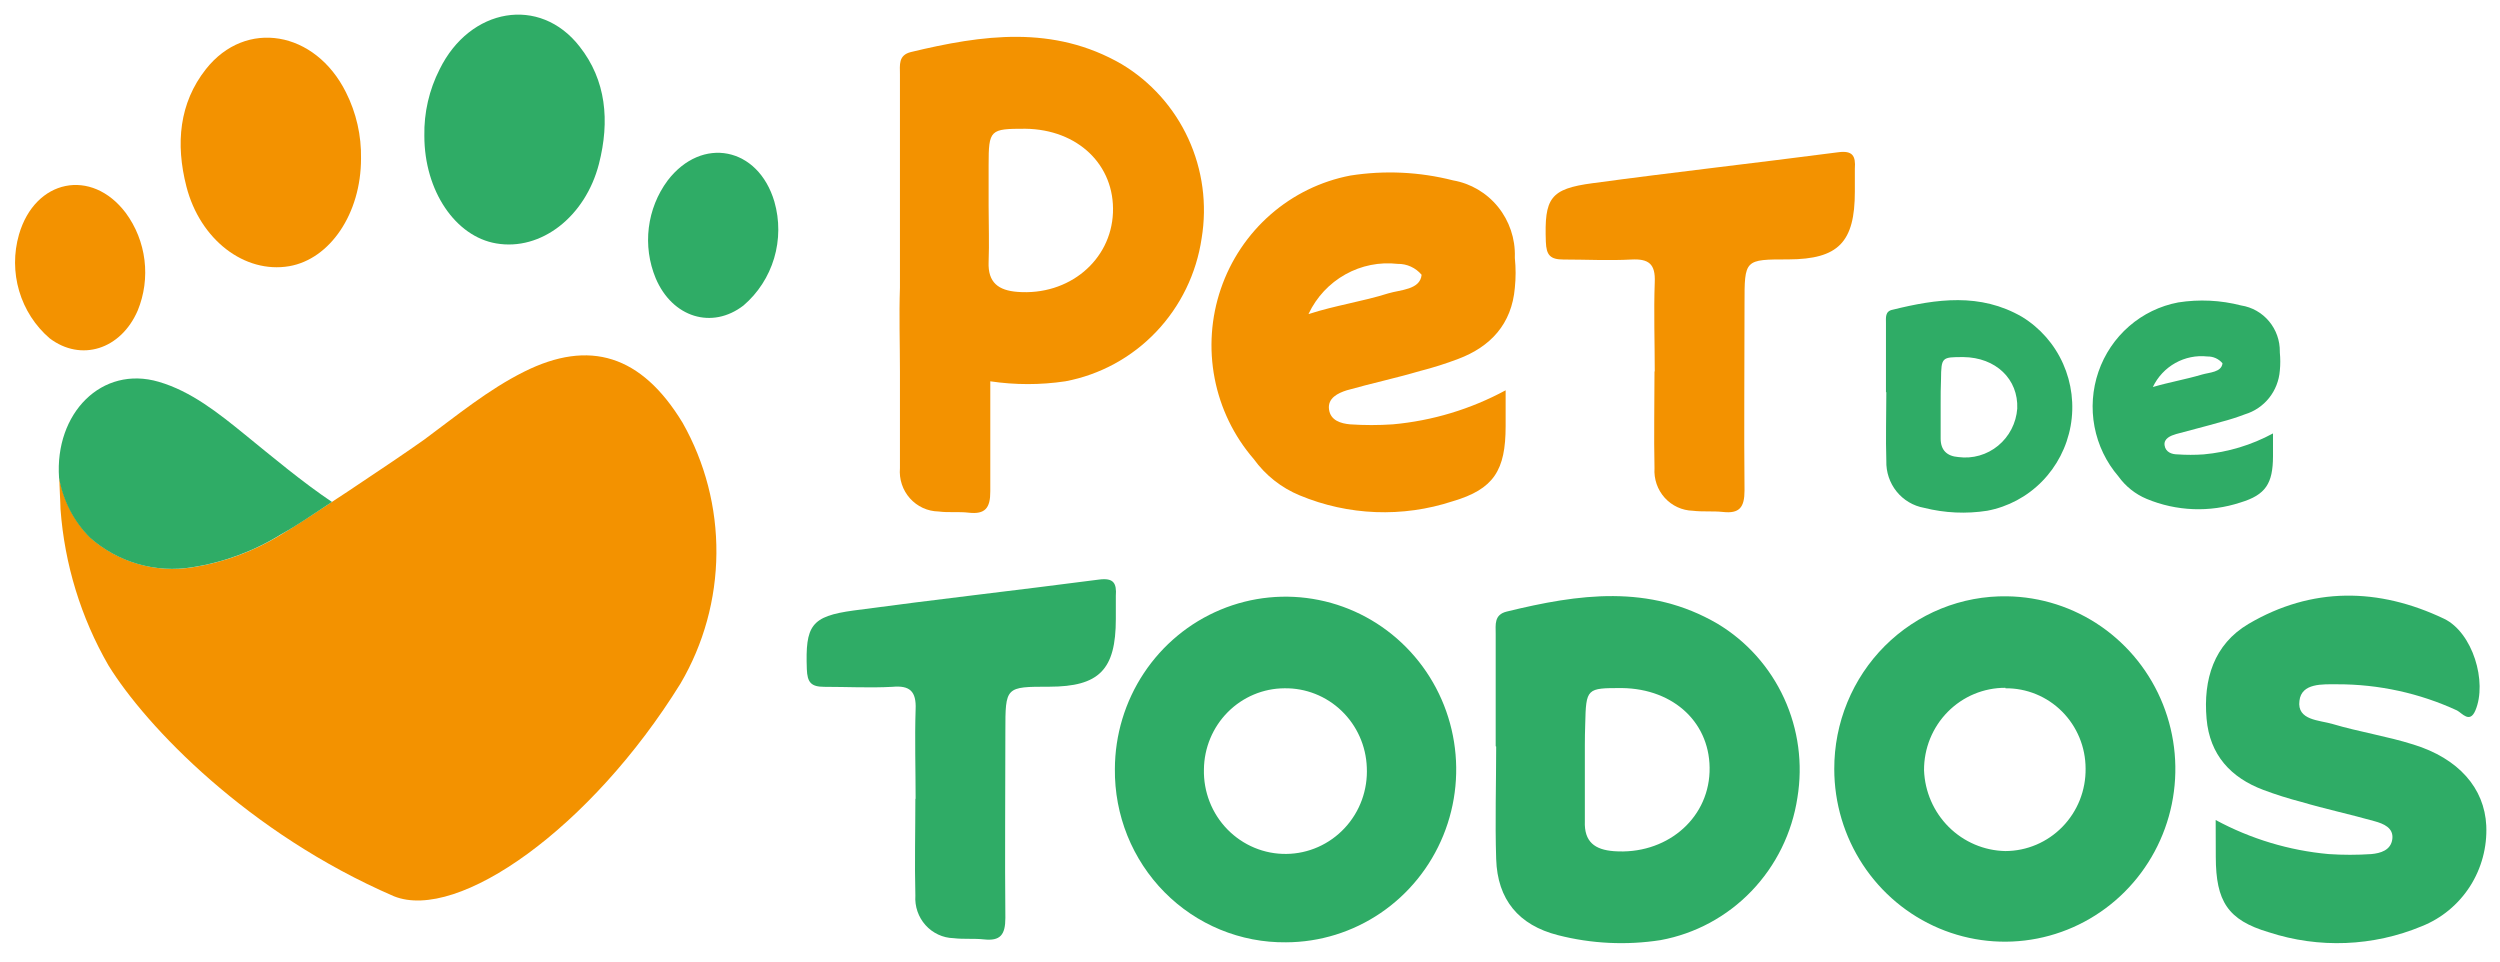 <svg width="130" height="50" viewBox="0 0 130 50" fill="none" xmlns="http://www.w3.org/2000/svg">
<g clip-path="url(#clip0_5279_5965)">
<path d="M22.059 22.86C23.764 21.599 25.395 20.257 27.249 19.331C30.647 17.629 33.354 18.455 35.495 21.984C36.665 24.05 37.272 26.394 37.253 28.776C37.234 31.158 36.591 33.492 35.389 35.539C30.734 43.057 23.814 47.947 20.484 46.605C12.905 43.328 7.602 37.782 5.636 34.594C4.207 32.113 3.356 29.335 3.146 26.471C3.146 26.181 3.078 25.135 3.09 24.839C3.297 26.021 3.857 27.11 4.696 27.958C5.419 28.595 6.271 29.064 7.193 29.329C8.115 29.595 9.083 29.652 10.029 29.496C11.663 29.239 13.231 28.656 14.641 27.782C15.518 27.284 20.478 23.988 22.059 22.86Z" fill="#F39200"/>
<path d="M17.254 26.105C16.134 26.836 15.518 27.284 14.622 27.781C13.212 28.656 11.644 29.239 10.01 29.495C9.064 29.652 8.096 29.595 7.174 29.329C6.252 29.064 5.4 28.595 4.677 27.958C3.837 27.116 3.276 26.03 3.071 24.851C2.835 21.486 5.293 18.984 8.255 19.854C9.942 20.345 11.367 21.486 12.755 22.614C14.143 23.742 15.711 25.059 17.267 26.105" fill="#2FAC66"/>
<path d="M18.773 8.246C18.773 11.113 17.155 13.476 15.039 13.842C12.712 14.239 10.403 12.462 9.694 9.702C9.121 7.471 9.32 5.353 10.708 3.595C12.78 0.967 16.396 1.604 17.989 4.799C18.526 5.865 18.796 7.049 18.773 8.246Z" fill="#F39200"/>
<path d="M6.538 11.069C7.068 11.788 7.404 12.635 7.513 13.525C7.622 14.416 7.501 15.32 7.161 16.148C6.283 18.178 4.211 18.827 2.58 17.591C1.829 16.944 1.279 16.09 0.997 15.133C0.714 14.175 0.711 13.156 0.987 12.197C1.821 9.317 4.758 8.719 6.538 11.069Z" fill="#F39200"/>
<path d="M22.066 7.061C22.066 9.935 23.69 12.298 25.8 12.657C28.127 13.06 30.436 11.277 31.145 8.523C31.718 6.286 31.519 4.168 30.137 2.417C28.071 -0.237 24.437 0.4 22.862 3.601C22.317 4.67 22.043 5.859 22.066 7.061Z" fill="#2FAC66"/>
<path d="M34.717 9.387C34.185 10.104 33.847 10.951 33.738 11.842C33.629 12.733 33.752 13.638 34.095 14.466C34.96 16.514 37.032 17.144 38.663 15.884C39.417 15.238 39.969 14.385 40.255 13.427C40.539 12.47 40.544 11.449 40.269 10.489C39.428 7.635 36.497 7.061 34.717 9.387Z" fill="#2FAC66"/>
<path d="M77.776 38.803C77.776 36.856 77.776 34.909 77.776 32.962C77.776 32.483 77.683 31.966 78.348 31.802C82.082 30.888 85.754 30.359 89.308 32.432C90.822 33.339 92.029 34.689 92.771 36.304C93.514 37.92 93.755 39.725 93.465 41.482C93.187 43.312 92.353 45.009 91.078 46.336C89.803 47.664 88.15 48.555 86.351 48.886C84.573 49.163 82.757 49.076 81.012 48.628C78.977 48.111 77.863 46.782 77.801 44.664C77.739 42.717 77.801 40.77 77.801 38.822L77.776 38.803ZM82.412 39.786C82.412 40.757 82.412 41.727 82.412 42.698C82.369 43.782 82.935 44.185 83.918 44.261C86.588 44.462 88.803 42.648 88.897 40.146C88.99 37.644 87.079 35.816 84.342 35.779C82.505 35.779 82.474 35.779 82.431 37.669C82.406 38.375 82.412 39.081 82.412 39.786Z" fill="#2FAC66"/>
<path d="M104.369 31.008C106.117 31.032 107.82 31.578 109.263 32.579C110.705 33.58 111.824 34.991 112.477 36.634C113.13 38.277 113.289 40.078 112.934 41.812C112.578 43.547 111.724 45.135 110.48 46.379C109.235 47.623 107.654 48.467 105.938 48.804C104.22 49.141 102.444 48.956 100.83 48.273C99.216 47.59 97.838 46.439 96.869 44.965C95.9 43.491 95.382 41.759 95.382 39.988C95.379 38.798 95.61 37.619 96.062 36.52C96.514 35.421 97.177 34.424 98.013 33.588C98.85 32.752 99.844 32.093 100.934 31.65C102.026 31.207 103.193 30.989 104.369 31.008ZM104.281 35.766C103.725 35.764 103.174 35.873 102.659 36.087C102.144 36.302 101.677 36.617 101.283 37.016C100.89 37.414 100.579 37.887 100.366 38.408C100.155 38.929 100.047 39.488 100.05 40.051C100.091 41.166 100.551 42.222 101.337 43.004C102.123 43.785 103.174 44.233 104.275 44.255C104.829 44.254 105.376 44.142 105.887 43.925C106.397 43.708 106.86 43.391 107.248 42.992C107.637 42.593 107.943 42.12 108.15 41.6C108.356 41.08 108.458 40.523 108.451 39.963C108.45 39.411 108.341 38.865 108.131 38.356C107.92 37.847 107.613 37.385 107.225 36.997C106.837 36.609 106.378 36.303 105.872 36.096C105.367 35.889 104.826 35.785 104.281 35.791V35.766Z" fill="#2FAC66"/>
<path d="M57.974 39.988C57.979 38.213 58.503 36.479 59.48 35.005C60.457 33.531 61.843 32.383 63.464 31.706C65.084 31.029 66.867 30.853 68.586 31.201C70.305 31.548 71.884 32.404 73.123 33.659C74.363 34.914 75.208 36.513 75.551 38.254C75.895 39.995 75.721 41.8 75.052 43.441C74.384 45.082 73.25 46.486 71.794 47.475C70.339 48.464 68.627 48.995 66.874 49C65.701 49.013 64.538 48.789 63.452 48.341C62.366 47.893 61.38 47.23 60.551 46.391C59.722 45.551 59.067 44.552 58.624 43.453C58.182 42.353 57.961 41.175 57.974 39.988ZM66.792 35.791C65.688 35.796 64.629 36.241 63.845 37.03C63.061 37.819 62.616 38.888 62.604 40.007C62.59 40.584 62.691 41.157 62.901 41.694C63.11 42.23 63.425 42.718 63.825 43.128C64.225 43.538 64.703 43.863 65.23 44.082C65.756 44.302 66.321 44.411 66.891 44.404C67.46 44.398 68.023 44.275 68.544 44.043C69.066 43.811 69.536 43.475 69.926 43.055C70.317 42.636 70.62 42.14 70.817 41.599C71.014 41.058 71.101 40.482 71.074 39.906C71.034 38.79 70.562 37.733 69.762 36.964C68.962 36.195 67.896 35.774 66.792 35.791Z" fill="#2FAC66"/>
<path d="M115.215 42.641C117.037 43.624 119.034 44.226 121.09 44.412C121.83 44.462 122.572 44.462 123.312 44.412C123.785 44.368 124.326 44.217 124.401 43.631C124.475 43.044 123.94 42.83 123.48 42.704C122.235 42.351 120.941 42.074 119.677 41.702C119.003 41.527 118.338 41.317 117.686 41.072C116.012 40.442 114.904 39.263 114.742 37.373C114.562 35.325 115.122 33.51 116.92 32.445C120.219 30.504 123.685 30.554 127.089 32.174C128.583 32.892 129.349 35.463 128.72 36.944C128.427 37.631 128.035 37.089 127.767 36.944C125.814 36.043 123.691 35.579 121.544 35.583C120.779 35.583 119.677 35.508 119.571 36.44C119.435 37.467 120.611 37.442 121.302 37.65C122.683 38.06 124.114 38.28 125.496 38.715C127.849 39.44 129.193 40.984 129.286 42.931C129.336 44.047 129.04 45.152 128.44 46.09C127.839 47.027 126.965 47.752 125.938 48.162C123.405 49.218 120.584 49.33 117.978 48.477C115.838 47.846 115.227 46.863 115.221 44.57L115.215 42.641Z" fill="#2FAC66"/>
<path d="M47.612 41.545C47.612 39.994 47.562 38.444 47.612 36.894C47.656 35.936 47.301 35.633 46.405 35.715C45.228 35.778 44.046 35.715 42.864 35.715C42.173 35.715 41.98 35.482 41.955 34.795C41.874 32.527 42.167 32.048 44.395 31.745C48.639 31.172 52.902 30.693 57.146 30.138C57.905 30.037 58.073 30.321 58.023 30.989C58.023 31.386 58.023 31.783 58.023 32.186C58.023 34.827 57.158 35.703 54.569 35.709C52.279 35.709 52.279 35.709 52.279 38.035C52.279 41.267 52.248 44.5 52.279 47.733C52.279 48.615 52.012 48.943 51.159 48.848C50.636 48.792 50.108 48.848 49.585 48.785C49.309 48.778 49.038 48.714 48.788 48.597C48.537 48.48 48.312 48.314 48.127 48.107C47.942 47.901 47.8 47.658 47.709 47.395C47.618 47.131 47.581 46.852 47.599 46.574C47.556 44.891 47.599 43.208 47.599 41.532L47.612 41.545Z" fill="#2FAC66"/>
<path d="M86.047 19.324C86.047 17.78 85.991 16.224 86.047 14.68C86.091 13.722 85.73 13.451 84.84 13.495C83.657 13.558 82.475 13.495 81.299 13.495C80.608 13.495 80.409 13.262 80.384 12.575C80.303 10.306 80.595 9.821 82.823 9.525C87.068 8.951 91.331 8.473 95.581 7.918C96.334 7.817 96.502 8.101 96.452 8.769C96.452 9.159 96.452 9.563 96.452 9.96C96.452 12.607 95.588 13.476 93.005 13.489C90.709 13.489 90.715 13.489 90.715 15.814C90.715 19.047 90.684 22.28 90.715 25.506C90.715 26.389 90.447 26.716 89.594 26.622C89.071 26.565 88.542 26.622 88.026 26.559C87.75 26.552 87.478 26.488 87.227 26.372C86.976 26.256 86.751 26.09 86.564 25.883C86.378 25.676 86.236 25.434 86.144 25.17C86.054 24.906 86.016 24.626 86.034 24.347C85.997 22.671 86.034 20.982 86.034 19.305L86.047 19.324Z" fill="#F39200"/>
<path d="M58.328 3.337C54.775 1.282 51.084 1.812 47.369 2.706C46.703 2.87 46.797 3.381 46.797 3.866C46.797 5.815 46.797 7.763 46.797 9.708C46.797 11.46 46.797 13.212 46.797 14.963C46.747 16.413 46.797 17.862 46.797 19.305C46.797 20.988 46.797 22.677 46.797 24.347C46.773 24.63 46.806 24.915 46.896 25.184C46.985 25.454 47.128 25.701 47.316 25.912C47.504 26.123 47.733 26.293 47.988 26.411C48.243 26.528 48.52 26.592 48.8 26.597C49.317 26.666 49.852 26.597 50.375 26.66C51.221 26.754 51.501 26.427 51.495 25.544C51.495 23.654 51.495 21.732 51.495 19.828C52.789 20.021 54.103 20.021 55.397 19.828C57.197 19.49 58.848 18.591 60.118 17.257C61.389 15.923 62.217 14.22 62.486 12.386C62.776 10.629 62.534 8.824 61.792 7.209C61.05 5.594 59.842 4.244 58.328 3.337ZM52.908 15.178C51.931 15.102 51.364 14.705 51.408 13.621C51.445 12.651 51.408 11.68 51.408 10.71C51.408 10.004 51.408 9.292 51.408 8.586C51.408 6.733 51.483 6.695 53.312 6.695C56.057 6.727 57.974 8.586 57.874 11.063C57.774 13.539 55.584 15.386 52.908 15.178Z" fill="#F39200"/>
<path d="M70.034 20.295C71.279 19.942 72.574 19.665 73.837 19.293C74.512 19.121 75.177 18.911 75.829 18.663C77.503 18.033 78.61 16.854 78.772 14.964C78.825 14.45 78.825 13.933 78.772 13.42C78.775 13.397 78.775 13.373 78.772 13.35C78.798 12.408 78.487 11.488 77.898 10.759C77.308 10.03 76.478 9.54 75.561 9.38C73.816 8.935 72 8.849 70.221 9.128C68.685 9.422 67.253 10.121 66.069 11.156C64.886 12.191 63.994 13.524 63.483 15.021C62.973 16.517 62.862 18.123 63.162 19.677C63.462 21.231 64.163 22.677 65.193 23.868C65.801 24.71 66.629 25.365 67.583 25.759C70.114 26.813 72.932 26.922 75.536 26.067C77.683 25.437 78.293 24.454 78.293 22.16V20.295C76.474 21.279 74.478 21.881 72.425 22.066C71.685 22.116 70.943 22.116 70.203 22.066C69.73 22.022 69.182 21.87 69.108 21.284C69.033 20.698 69.574 20.44 70.034 20.295ZM68.05 16.312C68.461 15.447 69.127 14.733 69.957 14.27C70.786 13.805 71.738 13.614 72.68 13.722C72.916 13.717 73.15 13.766 73.365 13.864C73.58 13.962 73.771 14.107 73.924 14.289C73.849 15.071 72.823 15.064 72.194 15.254C70.844 15.682 69.419 15.884 68.05 16.331V16.312Z" fill="#F39200"/>
<path d="M98.07 20.396V16.81C98.07 16.52 98.013 16.18 98.424 16.104C100.702 15.543 102.968 15.216 105.145 16.476C106.085 17.051 106.83 17.901 107.281 18.915C107.732 19.928 107.869 21.056 107.673 22.15C107.476 23.243 106.956 24.251 106.182 25.038C105.407 25.826 104.414 26.356 103.335 26.559C102.243 26.73 101.128 26.678 100.055 26.408C99.493 26.308 98.984 26.007 98.623 25.559C98.263 25.111 98.073 24.547 98.089 23.969C98.051 22.778 98.089 21.581 98.089 20.389L98.07 20.396ZM100.914 21.026C100.914 21.618 100.914 22.217 100.914 22.809C100.914 23.402 101.237 23.723 101.835 23.767C102.201 23.816 102.573 23.789 102.929 23.687C103.285 23.586 103.616 23.411 103.903 23.175C104.189 22.939 104.425 22.646 104.596 22.315C104.767 21.983 104.869 21.62 104.897 21.247C104.959 19.715 103.783 18.587 102.096 18.568C100.976 18.568 100.945 18.568 100.933 19.721C100.914 20.131 100.914 20.566 100.914 21.001V21.026Z" fill="#2FAC66"/>
<path d="M113.161 22.57C113.939 22.356 114.717 22.166 115.495 21.94C115.917 21.831 116.333 21.698 116.74 21.543C117.233 21.394 117.67 21.098 117.993 20.693C118.316 20.288 118.51 19.793 118.551 19.274C118.582 18.96 118.582 18.643 118.551 18.329C118.551 18.329 118.551 18.297 118.551 18.285C118.558 17.706 118.358 17.145 117.988 16.704C117.619 16.263 117.105 15.972 116.54 15.884C115.471 15.608 114.358 15.554 113.268 15.726C112.323 15.904 111.442 16.331 110.714 16.964C109.985 17.598 109.435 18.415 109.119 19.333C108.804 20.251 108.733 21.238 108.915 22.192C109.097 23.147 109.525 24.036 110.155 24.769C110.528 25.29 111.037 25.696 111.624 25.941C113.177 26.589 114.907 26.655 116.503 26.13C117.816 25.733 118.19 25.141 118.196 23.736V22.538C117.079 23.143 115.854 23.513 114.593 23.628C114.139 23.66 113.683 23.66 113.23 23.628C112.937 23.628 112.608 23.515 112.558 23.156C112.508 22.797 112.881 22.652 113.161 22.57ZM111.948 20.125C112.201 19.596 112.61 19.159 113.118 18.875C113.626 18.591 114.209 18.473 114.785 18.537C114.934 18.534 115.081 18.563 115.217 18.624C115.352 18.685 115.473 18.776 115.57 18.89C115.52 19.362 114.892 19.362 114.505 19.476C113.659 19.728 112.807 19.873 111.948 20.125Z" fill="#2FAC66"/>
</g>
<defs>
<clipPath id="clip0_5279_5965">
<rect width="128.509" height="48.284" fill="white" transform="translate(0.782 0.761)"/>
</clipPath>
</defs>
</svg>
